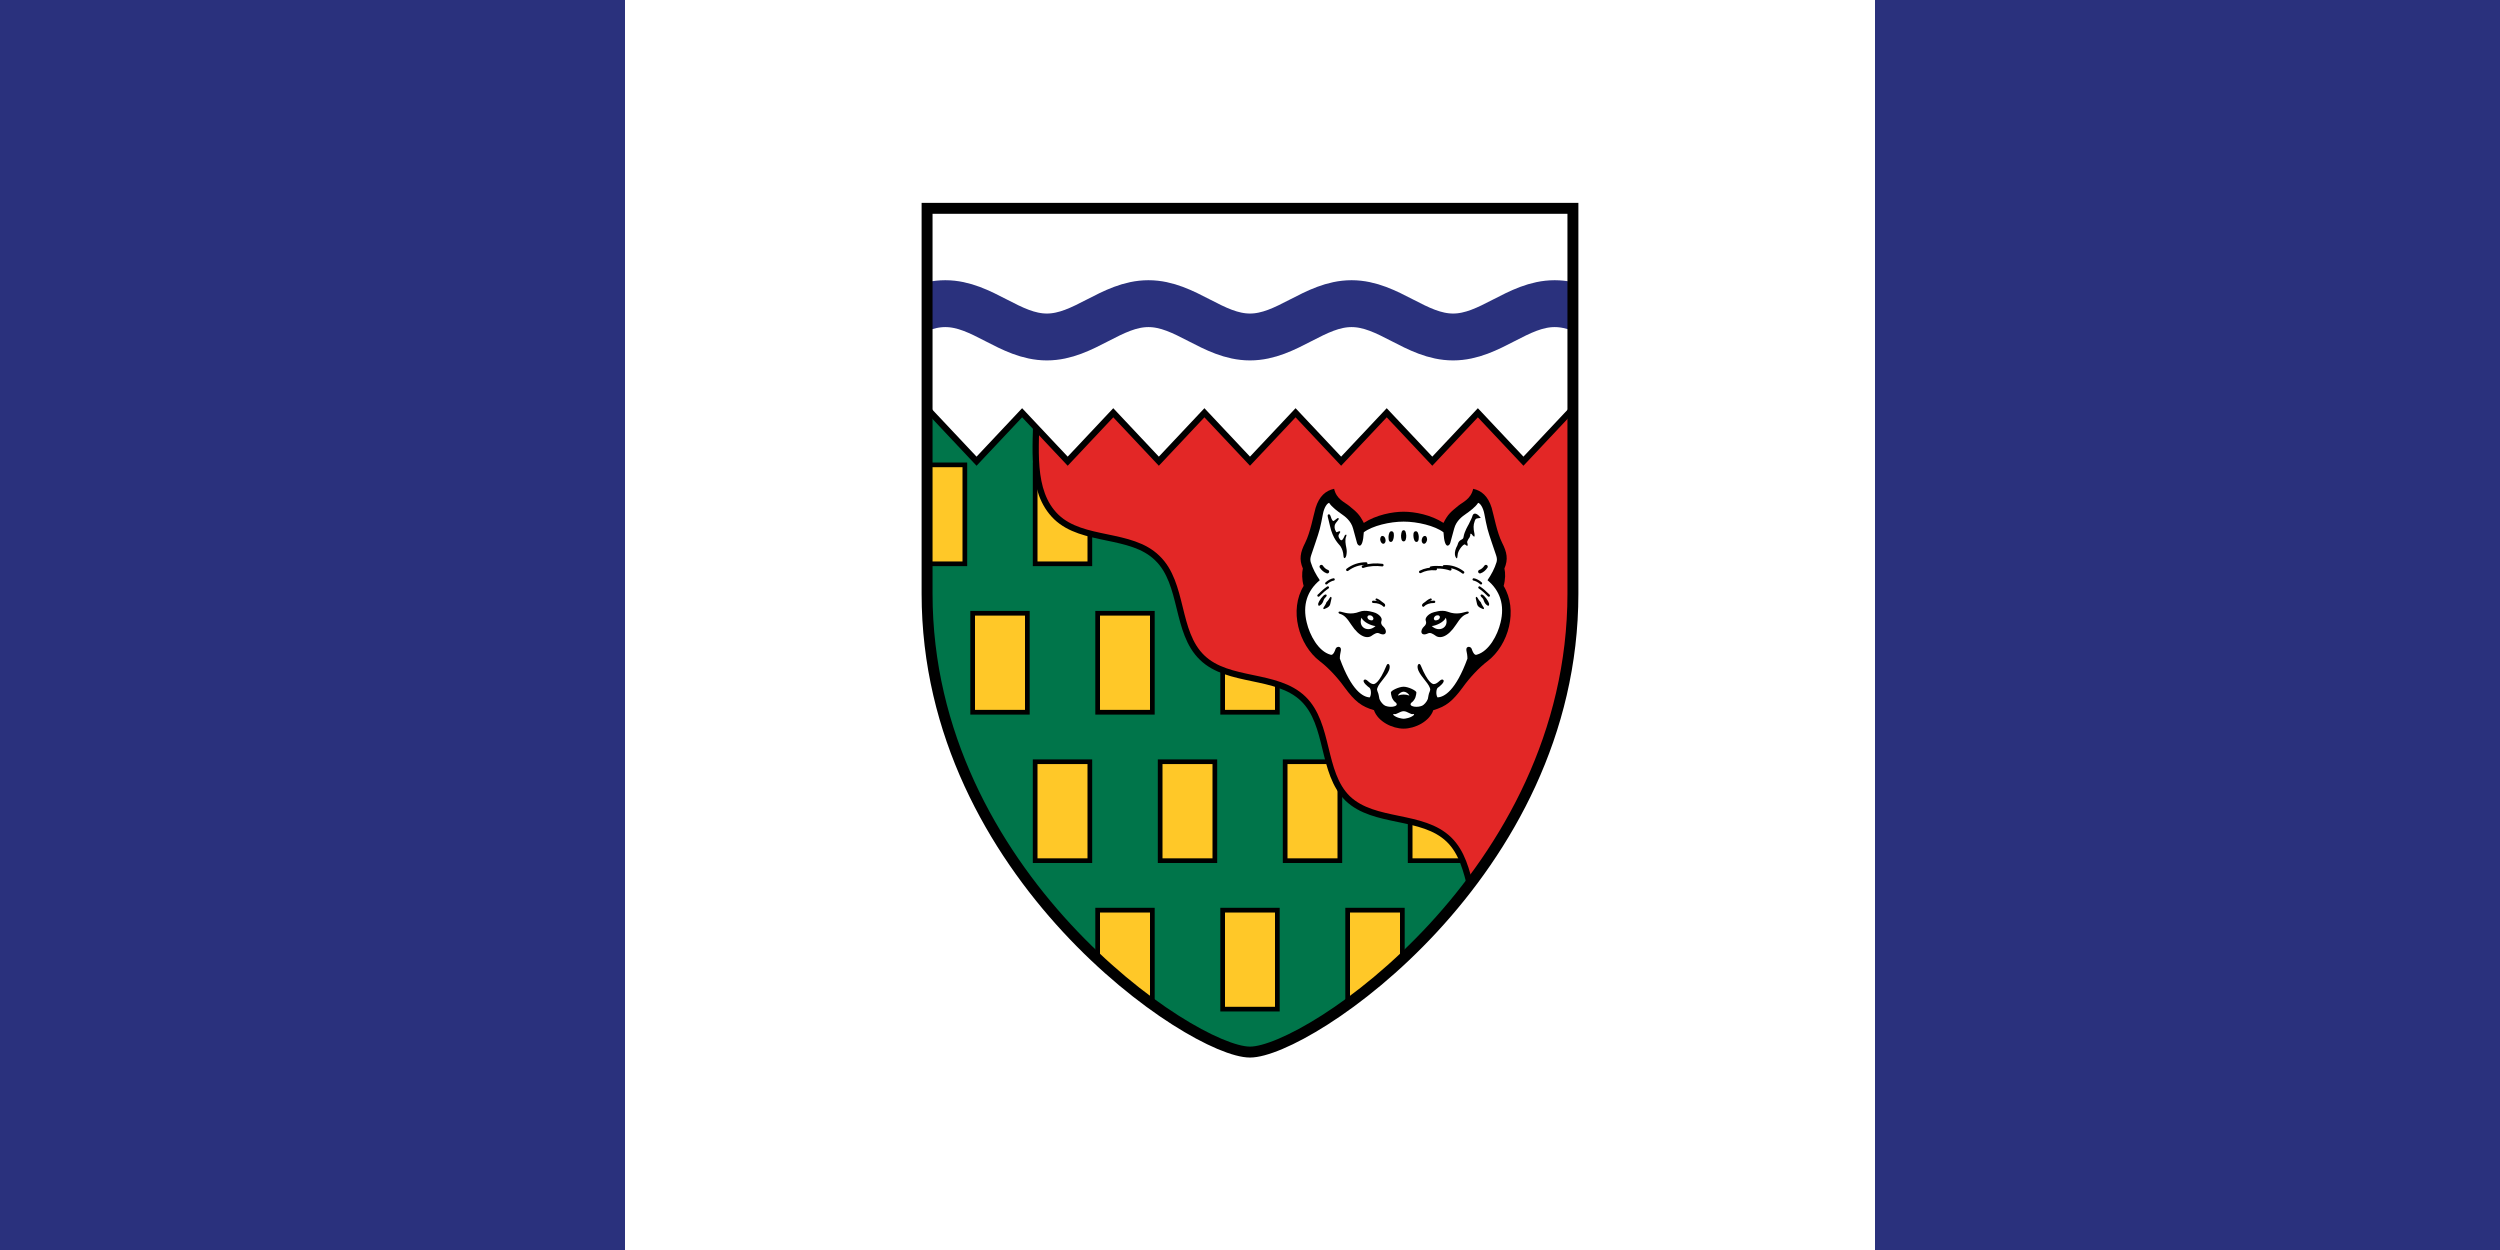 <svg xmlns="http://www.w3.org/2000/svg" xmlns:xlink="http://www.w3.org/1999/xlink"  width="1200" height="600" viewBox="-4800 -2400 9600 4800">
	<title>Flag of  Northwest Territories</title>
	<defs>
		<marker id="m" viewBox="-114 -199 228 398" markerWidth="228" markerHeight="398">
			<path fill="#ffc828" stroke="#000" stroke-width="18" d="m-105-190h210v380h-210z"/>
		</marker>
		<path id="s" d="m-1240-1600h2480v1480c0 1077-1018 1760-1240 1760-222 0-1240-683-1240-1760z"/>
		<clipPath id="c">
			<use xlink:href="#s"/>
		</clipPath>
	</defs>
	<path fill="#2a317d" d="m-4800-2400h2400l99 99h4602l99-99h2400v4800h-2400l-99-99h-4602l-99 99h-2400z"/>
	<path fill="#fff" d="m-2400-2400h4800v4800h-4800z"/>
	<use  xlink:href="#s" fill="#00754a"/>
	<g fill="none" stroke="#000">
		<g clip-path="url(#c)">
			<path  marker-mid="url(#m)" stroke="none" d="m-1200-425h0 480v1140h480 480 480l-1680-570h480H0v1140h-480 960 0"/>
			<path fill="#e32726" stroke-width="24" d="m935 1206c-102-98-70-284-171-382-102-99-287-60-389-158-101-99-69-285-171-383-102-98-287-60-388-158-102-98-70-284-172-382-101-99-286-60-388-158-102-99-76-270-76-411l3220-1574z"/>
			<path fill="#fff" stroke-width="24" d="m-1400-629v-1071h2800v1071l-175-186-175 186-175-186-175 186-175-186-175 186-175-186-175 186-175-186-175 186-175-186-175 186-175-186-175 186-175-186z"/>
			<path stroke="#2a317d" stroke-width="180" d="m-1560-1106c142 0 248-128 390-128 142 0 248 128 390 128 142 0 248-128 390-128 142 0 248 128 390 128 142 0 248-128 390-128 142 0 248 128 390 128 142 0 248-128 390-128 142 0 248 128 390 128"/>
		</g>
		<g transform="translate(590)" stroke-linecap="round">
			<path fill="#000" stroke="none" d="m0 398c-43 0-99-27-114-71-48-14-73-33-114-89-25-35-62-75-94-99-82-63-118-197-62-289-7-25-7-50-3-67-15-35-10-62 9-99 20-40 31-103 40-134 14-45 39-66 71-73 9 40 40 51 57 65 29 24 40 32 57 66 48-31 110-43 153-43 43 0 105 12 153 43 17-34 28-42 57-66 17-14 48-25 57-65 32 7 57 28 71 73 9 31 20 94 40 134 19 37 24 64 9 99 4 17 4 42-3 67 56 92 20 226-62 289-32 24-69 64-94 99-41 56-66 75-114 89-15 44-71 71-114 71z"/>
			<path fill="#fff" stroke="none" d="m0 237c-18 0-49 15-49 22 1 9 2 27 20 40 2 2 3 6 2 8-3 6-24 11-44 3-7-3-18-15-22-26-2-10-3-20-7-28-2-5-3-8-1-14 8-23 42-50 47-76 3-15-7-23-12-10-28 68-45 70-49 71-18 0-27-24-37-16-9 7 16 27 21 30 6 5 8 26 1 37-26-1-70-26-115-149 0-11 2-22 4-31 3-18-16-17-20-7-9 27-17 24-20 23-47-13-80-76-91-123-17-68 2-123 50-163-15-22-27-44-35-70-3-11 0-20 3-29 4-13 26-74 32-98 4-16 8-35 12-57 5-27 17-42 24-43 10 16 32 32 49 44 10 7 35 24 43 55l15 55c2 9 22 31 26-41 33-25 100-41 153-41 53 0 120 16 153 41 4 72 24 50 26 41l15-55c8-31 33-48 43-55 17-12 39-28 49-44 7 1 19 16 24 43 4 22 8 41 12 57 6 24 28 85 32 98 3 9 6 18 3 29-8 26-20 48-35 70 48 40 67 95 50 163-11 47-44 110-91 123-3 1-11 4-20-23-4-10-23-11-20 7 2 9 4 20 4 31-45 123-89 148-115 149-7-11-5-32 1-37 5-3 30-23 21-30-10-8-19 16-37 16-4-1-21-3-49-71-5-13-15-5-12 10 5 26 39 53 47 76 2 6 1 9-1 14-4 8-5 18-7 28-4 11-15 23-22 26-20 8-41 3-44-3-1-2 0-6 2-8 18-13 19-31 20-40 0-7-31-22-49-22zm-39 109c-1 0-3-5 3-4 8 3 22-11 36-11 14 0 28 14 36 11 6-1 4 4 3 4-12 11-34 14-39 14-5 0-27-3-39-14zm61-75c-8-3-15-4-22-4-7 0-14 1-22 4 3-8 14-15 22-15 8 0 19 7 22 15zm234-619c0-1 1-5 5-1 15 20 11 3 11-1-5-22-4-35 0-46 2-7 4-12 9-13 3-1 7-1 13-2l2-1c-5-6-12-13-18-15-10-3-13 5-14 9-3 10-4 9-14 31-2 4-17 28-20 49-1 13-16 7-22 27 0 3-5 12-6 14-12 28 0 41 2 41 3-1 2-8 4-18 4-17 23-39 28-35 15 13 9-4 8-8-1-5 7-17 9-19 3-6 3-9 3-12zm-539-33c11 51 34 70 40 78 7 11 11 22 12 38 1 14 9 8 11-3 2-10 2-18 0-28-3-14-6-32-1-43 4-9-1-10-5-5-1 1-5 14-11 18-5 4-13-10-13-14-2-9 9-15 6-19-3-4-13 5-15 2-8-13-6-21-6-22-1-13 20-25 15-31-4-5-18 15-22 10-9-10-7-25-15-25-10 0-2 15 4 44zm293 38c-1-12-3-21-10-21-7 0-9 9-10 21 0 11 2 22 10 22 8 0 10-11 10-22z"/>
			<path stroke-width="10" d="m155-225c27-2 54 8 73 23m-123-18c18-4 53-2 74 6m-115 10c17-9 37-13 59-11m-279-9c24-8 50-9 74-6m-134 18c21-16 45-24 72-24"/>
			<g id="l">
				<path fill="#000" stroke="none" d="m-94 32c-9-4-18 2-27 8-17 14-48 8-80-41-17-26-27-37-44-42-6-1-9-11 4-8 11 2 36 14 72 0 23-9 54 2 62 5 7 3 27 16 22 30-4 10 2 18 6 21 18 16 14 41-15 27zm-68-60c-14 39 27 58 54 32-15-1-46-14-54-32m28 7c5 3 14 5 16 1 1-1 2-2 2-5 0-4-4-9-8-11-5-2-12-2-14 2-3 4 0 10 4 13zm44-306c0-6 1-13 7-15 6-1 11 4 13 12 2 8 0 16-7 18-7 1-12-8-13-15zm32-14c1-7 3-20 12-19 10 1 9 15 8 23-1 7-4 19-12 18-9-1-8-15-8-22zm-270 258c2-8 18-32 27-34 5-1 8 3 3 9-7 6-9 11-10 15-3 9-8 14-11 16-9 8-10-1-9-6zm21 15c1-2 6-8 8-13 2-6 3-7 5-9 5-5 9-12 10-14 4-7 8-4 7 2l-5 22c-3 12-17 16-19 17-8 5-9-1-6-5z"/>
				<path stroke-width="8" d="m-104-98c11 4 17 12 24 16 6 4 5 6 5 7"/>
				<path stroke-width="9" d="m-297-160c7-7 20-14 28-15m-58 62c15-15 24-23 36-31m174 55c18 0 32 5 41 14"/>
				<path stroke-width="14" d="m-316-224c6 9 14 16 23 19"/>
			</g>
			<use transform="scale(-1,1)" xlink:href="#l"/>
		</g>
		<use xlink:href="#s" stroke-width="42"/>
	</g>
</svg>
